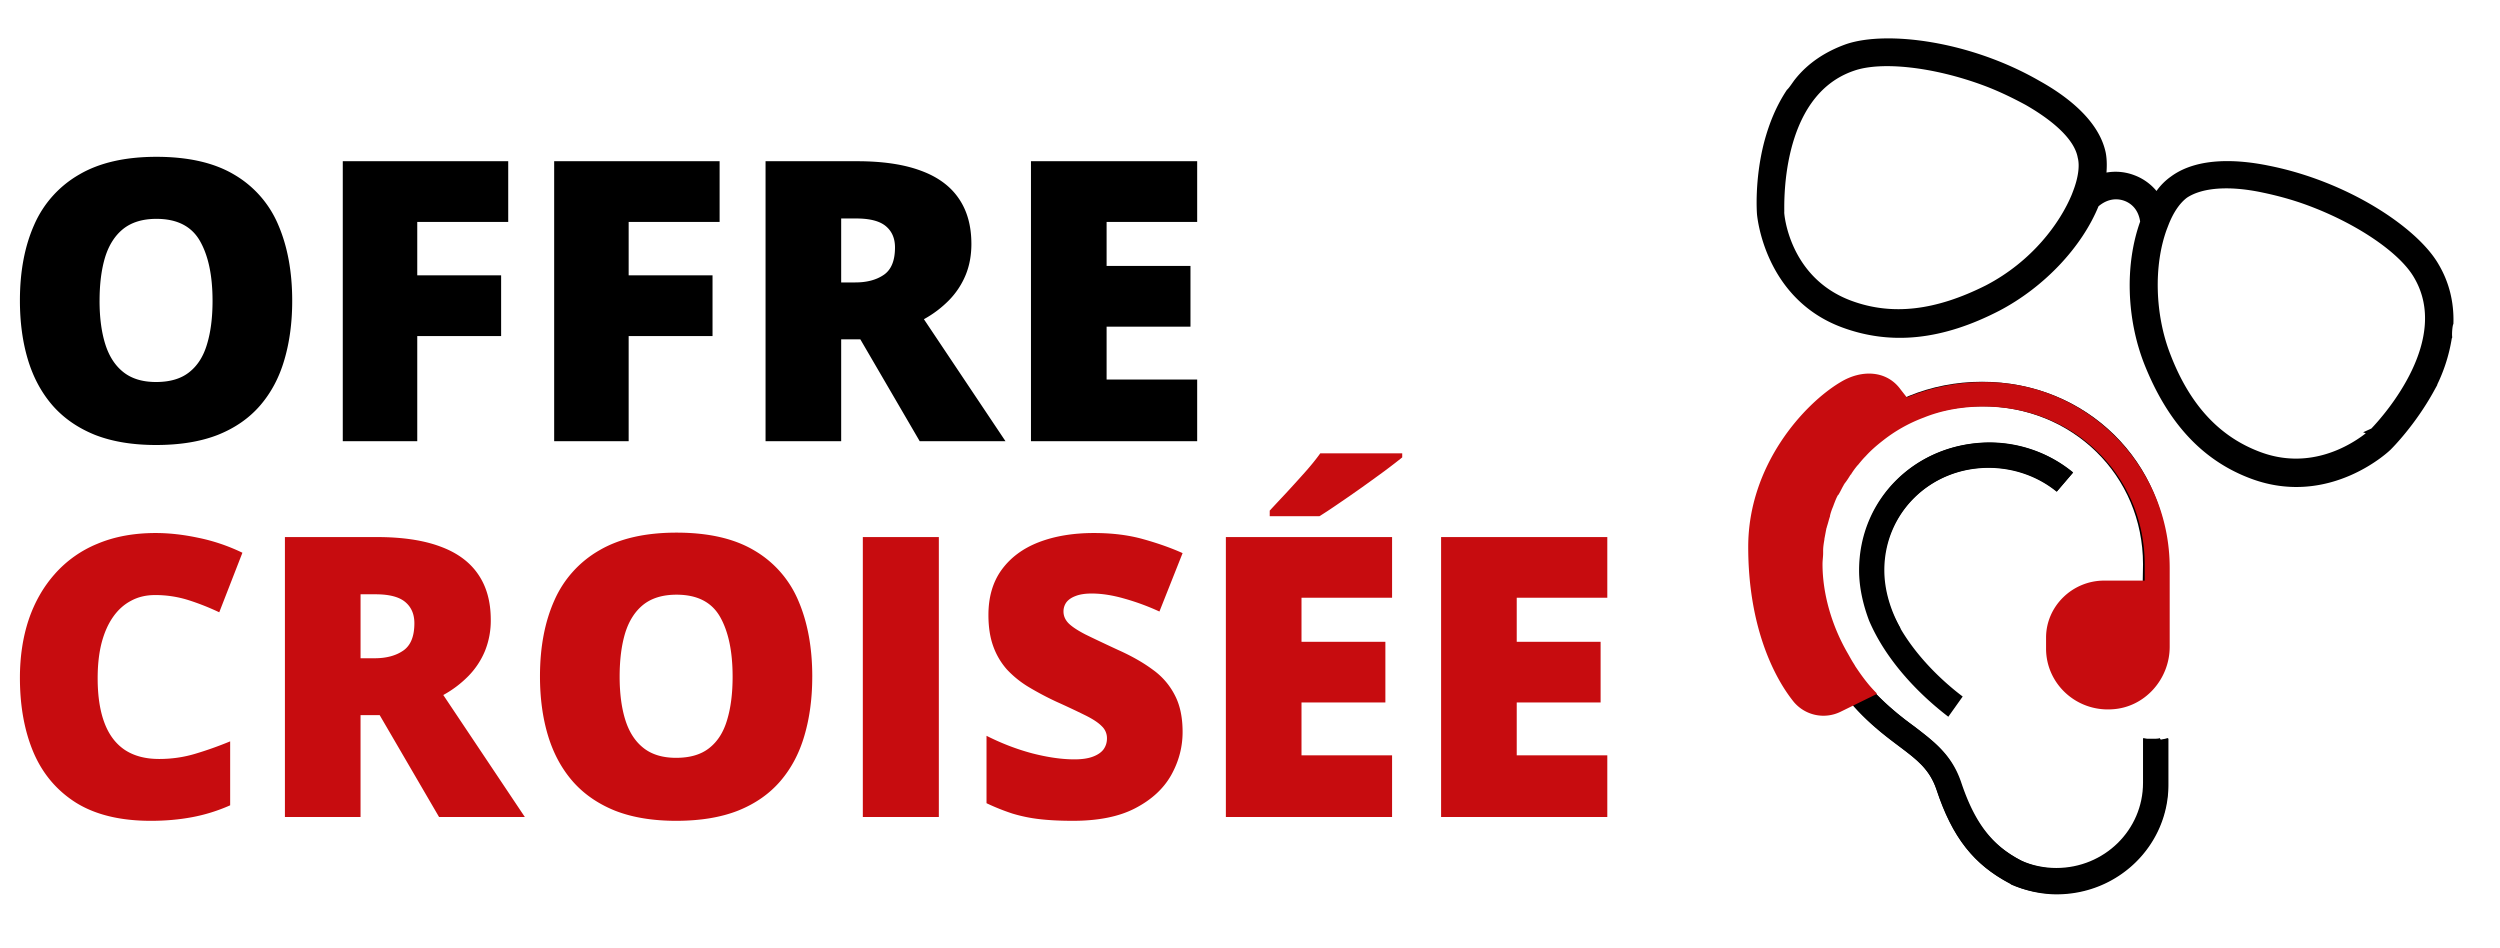 <svg width="153" height="58" viewBox="0 0 153 58" fill="none" xmlns="http://www.w3.org/2000/svg"><path d="M17.883 18.41c0 1.32-.16 2.524-.48 3.61-.313 1.078-.805 2.007-1.477 2.789-.672.78-1.535 1.382-2.59 1.804-1.055.414-2.316.621-3.785.621-1.438 0-2.684-.207-3.739-.62-1.046-.423-1.91-1.02-2.59-1.794-.679-.781-1.183-1.715-1.511-2.8-.328-1.086-.492-2.297-.492-3.633 0-1.782.293-3.328.879-4.64a6.566 6.566 0 012.742-3.06c1.234-.726 2.812-1.09 4.734-1.09 1.953 0 3.54.364 4.758 1.09a6.453 6.453 0 012.695 3.07c.57 1.321.856 2.872.856 4.653zm-11.79 0c0 1.031.118 1.918.352 2.66.235.742.606 1.313 1.114 1.711.507.399 1.171.598 1.992.598.851 0 1.527-.2 2.027-.598.508-.398.871-.968 1.09-1.71.227-.743.34-1.63.34-2.66 0-1.548-.258-2.77-.774-3.669-.515-.898-1.402-1.348-2.66-1.348-.836 0-1.511.204-2.027.61-.508.406-.879.984-1.113 1.734-.227.75-.34 1.64-.34 2.672zM25.536 27h-4.558V9.867h10.125v3.715h-5.567v3.27h5.133v3.714h-5.133V27zm12.938 0h-4.559V9.867H44.04v3.715h-5.566v3.27h5.133v3.714h-5.133V27zM52.465 9.867c1.554 0 2.847.192 3.879.574 1.031.375 1.804.938 2.32 1.688.523.75.785 1.684.785 2.8 0 .696-.117 1.329-.351 1.9a4.846 4.846 0 01-1.008 1.534 6.6 6.6 0 01-1.547 1.172L61.535 27h-5.25l-3.633-6.234H51.48V27h-4.628V9.867h5.613zm-.07 3.504h-.915v3.914h.868c.71 0 1.293-.156 1.746-.469.453-.312.68-.87.68-1.675 0-.555-.188-.989-.563-1.301-.375-.313-.98-.469-1.816-.469zM73.264 27H63.095V9.867h10.172v3.715h-5.543v2.695h5.133v3.715h-5.133v3.235h5.543V27z" fill="#000"/><path d="M9.48 36.418c-.546 0-1.035.117-1.464.352-.43.226-.797.558-1.102.996-.305.437-.539.972-.703 1.605-.156.625-.234 1.336-.234 2.133 0 1.078.136 1.984.41 2.719.273.734.687 1.289 1.242 1.664.562.375 1.266.562 2.11.562.765 0 1.5-.105 2.202-.316.711-.211 1.426-.465 2.145-.762v3.914c-.758.336-1.535.578-2.332.727-.79.148-1.629.222-2.52.222-1.859 0-3.382-.367-4.57-1.101-1.18-.742-2.05-1.77-2.613-3.082-.555-1.313-.832-2.836-.832-4.57 0-1.297.18-2.485.539-3.563.367-1.078.902-2.012 1.605-2.8a7.008 7.008 0 012.602-1.84c1.039-.438 2.226-.657 3.562-.657.829 0 1.7.098 2.614.293.921.188 1.82.492 2.695.914l-1.418 3.645a14.95 14.95 0 00-1.898-.75 6.708 6.708 0 00-2.04-.305zm13.57-3.55c1.555 0 2.848.19 3.88.573 1.03.375 1.804.938 2.32 1.688.523.75.785 1.684.785 2.8a4.95 4.95 0 01-.351 1.9 4.845 4.845 0 01-1.008 1.534 6.6 6.6 0 01-1.547 1.172L32.12 50h-5.25l-3.633-6.234h-1.172V50h-4.628V32.867h5.613zm-.07 3.503h-.914v3.914h.868c.71 0 1.293-.156 1.746-.469.453-.312.68-.87.68-1.675 0-.555-.188-.989-.563-1.301-.375-.313-.98-.469-1.817-.469zm26.73 5.04c0 1.32-.16 2.523-.48 3.608-.312 1.079-.804 2.008-1.476 2.79-.672.78-1.535 1.382-2.59 1.804-1.055.414-2.316.621-3.785.621-1.438 0-2.684-.207-3.738-.62-1.047-.423-1.91-1.02-2.59-1.794-.68-.781-1.184-1.715-1.512-2.8-.328-1.086-.492-2.297-.492-3.633 0-1.782.293-3.328.879-4.64a6.566 6.566 0 012.742-3.06c1.234-.726 2.813-1.09 4.734-1.09 1.953 0 3.54.364 4.758 1.09a6.453 6.453 0 012.696 3.07c.57 1.321.855 2.872.855 4.653zm-11.788 0c0 1.03.117 1.917.351 2.66.235.742.606 1.312 1.114 1.71.508.399 1.172.598 1.992.598.852 0 1.527-.2 2.027-.598.508-.398.871-.968 1.09-1.71.227-.743.34-1.63.34-2.66 0-1.548-.258-2.77-.773-3.669-.516-.898-1.403-1.347-2.66-1.347-.837 0-1.512.203-2.028.609-.508.406-.879.984-1.113 1.734-.227.75-.34 1.64-.34 2.672zM52.805 50V32.867h4.652V50h-4.652zm19.57-5.203c0 .93-.234 1.812-.703 2.648-.469.828-1.2 1.5-2.191 2.016-.985.516-2.258.773-3.82.773-.782 0-1.47-.035-2.063-.105a9.363 9.363 0 01-1.641-.34 13.336 13.336 0 01-1.582-.633v-4.125c.93.469 1.867.828 2.813 1.078.945.242 1.8.364 2.566.364.46 0 .836-.055 1.125-.164.297-.11.515-.258.656-.446.14-.195.211-.418.211-.668a1 1 0 00-.316-.75c-.203-.21-.532-.43-.985-.656a53.573 53.573 0 00-1.793-.844 18.435 18.435 0 01-1.722-.914 6.163 6.163 0 01-1.313-1.066 4.353 4.353 0 01-.832-1.418c-.195-.54-.293-1.176-.293-1.91 0-1.102.27-2.024.809-2.766.547-.75 1.304-1.312 2.273-1.687.977-.375 2.102-.563 3.375-.563 1.117 0 2.121.125 3.012.375.898.25 1.703.535 2.414.855l-1.418 3.575a14.368 14.368 0 00-2.168-.797c-.71-.203-1.371-.305-1.98-.305-.399 0-.727.051-.985.153-.25.093-.437.222-.562.386a.944.944 0 00-.176.563c0 .265.102.504.305.715.21.21.558.441 1.043.691.492.242 1.16.559 2.004.95.835.374 1.546.78 2.132 1.218a4.31 4.31 0 011.336 1.559c.313.601.469 1.347.469 2.238zM85.195 50H75.023V32.867h10.172v3.715h-5.543v2.695h5.133v3.715h-5.133v3.235h5.543V50zm.621-22.254v.246c-.28.227-.64.504-1.078.832-.437.32-.902.656-1.394 1.008-.485.344-.957.672-1.418.984-.453.313-.844.57-1.172.774h-3.047v-.34c.274-.297.602-.648.984-1.055.383-.414.766-.836 1.149-1.265.383-.43.703-.825.96-1.184h5.016zM98.367 50H88.195V32.867h10.172v3.715h-5.543v2.695h5.133v3.715h-5.133v3.235h5.543V50zM131.153 39.854c0 1.199-.993 2.136-2.177 2.136-1.222 0-2.177-.975-2.177-2.136v-.375c0-1.124.916-2.024 2.062-2.024h2.33v2.399h-.038z" fill="#C70C0F"/><path d="M132.26 45.288c.153-.038.268-.038.421-.113v2.811c0 3.71-3.056 6.709-6.837 6.709-.954 0-1.947-.188-2.787-.6l-.039-.038c-2.215-1.124-3.551-2.81-4.506-5.734-.42-1.236-1.184-1.836-2.33-2.698-1.298-.974-3.055-2.324-4.544-4.91-1.108-1.986-1.719-4.16-1.719-6.183 0-6.259 5.003-11.168 11.381-11.168s11.381 4.909 11.381 11.168v2.848h-1.566c0-1.05.038-2.511.038-2.848 0-5.434-4.316-9.67-9.853-9.67-5.538 0-9.853 4.236-9.853 9.67 0 1.761.534 3.71 1.527 5.434 1.299 2.323 2.864 3.523 4.125 4.46 1.222.937 2.291 1.724 2.864 3.41.84 2.549 1.91 3.898 3.743 4.835.649.3 1.413.45 2.138.45 2.941 0 5.309-2.324 5.309-5.21v-2.736c.076 0 .191.038.305.038h.306c.153 0 .306 0 .42-.038.038.113.076.113.076.113z" fill="#000"/><path d="M121.72 28.61c1.527 0 3.017.525 4.163 1.462l.993-1.162a8.13 8.13 0 00-5.118-1.836c-4.506.037-7.982 3.448-7.982 7.832 0 1.012.229 2.062.611 3.074 1.07 2.51 3.132 4.572 4.85 5.884l.879-1.237c-1.49-1.125-3.399-2.998-4.354-5.247-.305-.825-.496-1.687-.496-2.474.038-3.522 2.864-6.296 6.454-6.296z" fill="#000"/><path d="M115.016 39.133c-.765-1.35-1.185-2.887-1.185-4.275 0-4.35 3.477-7.762 7.91-7.762 1.873 0 3.707.637 5.121 1.837l-.994 1.163c-1.146-.938-2.637-1.463-4.165-1.463-3.592 0-6.382 2.775-6.382 6.263 0 1.162.344 2.4.994 3.562l-1.299.675zm17.349 6.113c-.192.037-.344.037-.535.037a3.4 3.4 0 01-.612-.075v2.738c0 2.887-2.369 5.212-5.312 5.212-.726 0-1.49-.15-2.14-.45-1.834-.937-2.904-2.325-3.744-4.837-.574-1.688-1.644-2.475-2.866-3.413a17.684 17.684 0 01-2.37-2.025l-.038.075-1.337.675c.993 1.125 1.987 1.875 2.789 2.475 1.147.863 1.911 1.425 2.331 2.7.994 2.925 2.293 4.575 4.509 5.738l.039.037c.879.375 1.834.6 2.789.6 3.783 0 6.84-3 6.84-6.712v-2.813c-.038-.037-.191 0-.343.038z" fill="#000"/><path d="M132.785 34.746v4.837c0 1.988-1.529 3.713-3.516 3.825-2.216.15-4.05-1.575-4.05-3.712v-.675c0-1.913 1.604-3.488 3.553-3.488h2.484v-.975c0-5.437-4.318-9.675-9.859-9.675-1.299 0-2.56.225-3.668.675a9.266 9.266 0 00-2.522 1.425c-.383.3-.726.6-1.032.938-.153.15-.306.337-.459.525l-.038.037a4.576 4.576 0 00-.382.525s0 .038-.038.038c-.115.187-.23.375-.382.562 0 .038-.039.038-.039.075-.114.188-.191.375-.305.563 0 0 0 .037-.039.037-.114.188-.191.413-.267.6 0 .038-.038.075-.038.113a3.191 3.191 0 00-.191.562v.038c-.077.225-.115.412-.191.637 0 .038-.039.113-.039.15-.038.188-.076.413-.114.6v.038c-.038.225-.077.45-.077.675v.15c0 .225-.038.45-.038.675 0 1.762.535 3.712 1.529 5.437.153.263.267.488.42.713 0 .037.038.037.038.075.421.637.841 1.2 1.299 1.65l.039.075-.077.037-2.14 1.05a2.374 2.374 0 01-2.866-.6c-1.299-1.612-2.789-4.762-2.789-9.487 0-5.025 3.439-8.775 5.655-10.088 1.3-.787 2.828-.712 3.669.45l.382.488c1.452-.6 3.019-.938 4.738-.938 6.344 0 11.35 5.175 11.35 11.363z" fill="#C70C0F"/><path d="M149.805 20.653l.017-.042c-.021-.202.012-.674.078-.843.035-1.245-.252-2.417-.879-3.472-1.238-2.152-5.42-4.958-10.216-5.91-1.777-.366-4.216-.542-5.792.618-.405.286-.74.646-1.022 1.123a2.981 2.981 0 00-1.467-1.173 2.948 2.948 0 00-1.89-.07c.066-.556.073-1.086-.012-1.505-.404-1.892-2.355-3.34-3.936-4.215-4.226-2.435-9.255-3.037-11.633-2.222-1.197.429-2.244 1.107-3.011 2.081-.092.112-.341.504-.492.641-.59.896-1.024 1.897-1.351 3.132-.588 2.3-.422 4.298-.422 4.298.021.201.481 5.019 5.043 6.707 2.927 1.083 5.998.766 9.435-1.013 2.648-1.392 4.945-3.786 5.965-6.314.815-.715 1.58-.529 1.881-.417.301.111 1 .466 1.132 1.532-.95 2.601-.836 5.888.233 8.607 1.401 3.52 3.479 5.79 6.405 6.872 4.692 1.735 8.284-1.729 8.301-1.771 0 0 1.426-1.409 2.574-3.502a9.949 9.949 0 001.059-3.142zm-4.53 5.78c-.152.137-3.133 2.907-7.007 1.474-2.582-.955-4.467-2.96-5.691-6.172-.936-2.427-1.045-5.47-.209-7.775l.098-.254c.326-.848.758-1.462 1.239-1.817.987-.651 2.668-.804 4.805-.352.91.19 1.847.44 2.793.79 3.057 1.131 5.75 2.95 6.661 4.546 2.315 3.955-1.793 8.633-2.689 9.56.043.016.059-.027 0 0zm-18.244-14.447c-.743 1.807-2.501 4.207-5.387 5.705-3.107 1.562-5.844 1.905-8.427.95-4.003-1.481-4.287-5.605-4.271-5.647.033-.085-.404-7.267 4.454-8.907 1.758-.608 5.005-.23 8.061.9.904.335 1.775.754 2.63 1.215 1.893 1.088 3.112 2.265 3.313 3.405.139.535.034 1.32-.292 2.167l-.081.212z" fill="#000"/><path d="M145.275 26.433c-.152.137-3.133 2.907-7.007 1.474-2.582-.955-4.467-2.96-5.691-6.172-.936-2.427-1.045-5.47-.209-7.775l.098-.254c.326-.848.758-1.462 1.239-1.817.987-.651 2.668-.804 4.805-.352.91.19 1.847.44 2.793.79 3.057 1.131 5.75 2.95 6.661 4.546 2.315 3.955-1.793 8.633-2.689 9.56zm0 0c.059-.027.043.016 0 0zm4.53-5.78l.017-.042c-.021-.202.012-.674.078-.843.035-1.245-.252-2.417-.879-3.472-1.238-2.152-5.42-4.958-10.216-5.91-1.777-.366-4.216-.542-5.792.618-.405.286-.74.646-1.022 1.123a2.981 2.981 0 00-1.467-1.173 2.948 2.948 0 00-1.89-.07c.066-.556.073-1.086-.012-1.505-.404-1.892-2.355-3.34-3.936-4.215-4.226-2.435-9.255-3.037-11.633-2.222-1.197.429-2.244 1.107-3.011 2.081-.092.112-.341.504-.492.641-.59.896-1.024 1.897-1.351 3.132-.588 2.3-.422 4.298-.422 4.298.021.201.481 5.019 5.043 6.707 2.927 1.083 5.998.766 9.435-1.013 2.648-1.392 4.945-3.786 5.965-6.314.815-.715 1.58-.529 1.881-.417.301.111 1 .466 1.132 1.532-.95 2.601-.836 5.888.233 8.607 1.401 3.52 3.479 5.79 6.405 6.872 4.692 1.735 8.284-1.729 8.301-1.771 0 0 1.426-1.409 2.574-3.502a9.949 9.949 0 001.059-3.142zm-22.774-8.667c-.743 1.807-2.501 4.207-5.387 5.705-3.107 1.562-5.844 1.905-8.427.95-4.003-1.481-4.287-5.605-4.271-5.647.033-.085-.404-7.267 4.454-8.907 1.758-.608 5.005-.23 8.061.9.904.335 1.775.754 2.63 1.215 1.893 1.088 3.112 2.265 3.313 3.405.139.535.034 1.32-.292 2.167l-.081.212z" stroke="#000" stroke-width=".5"/></svg>